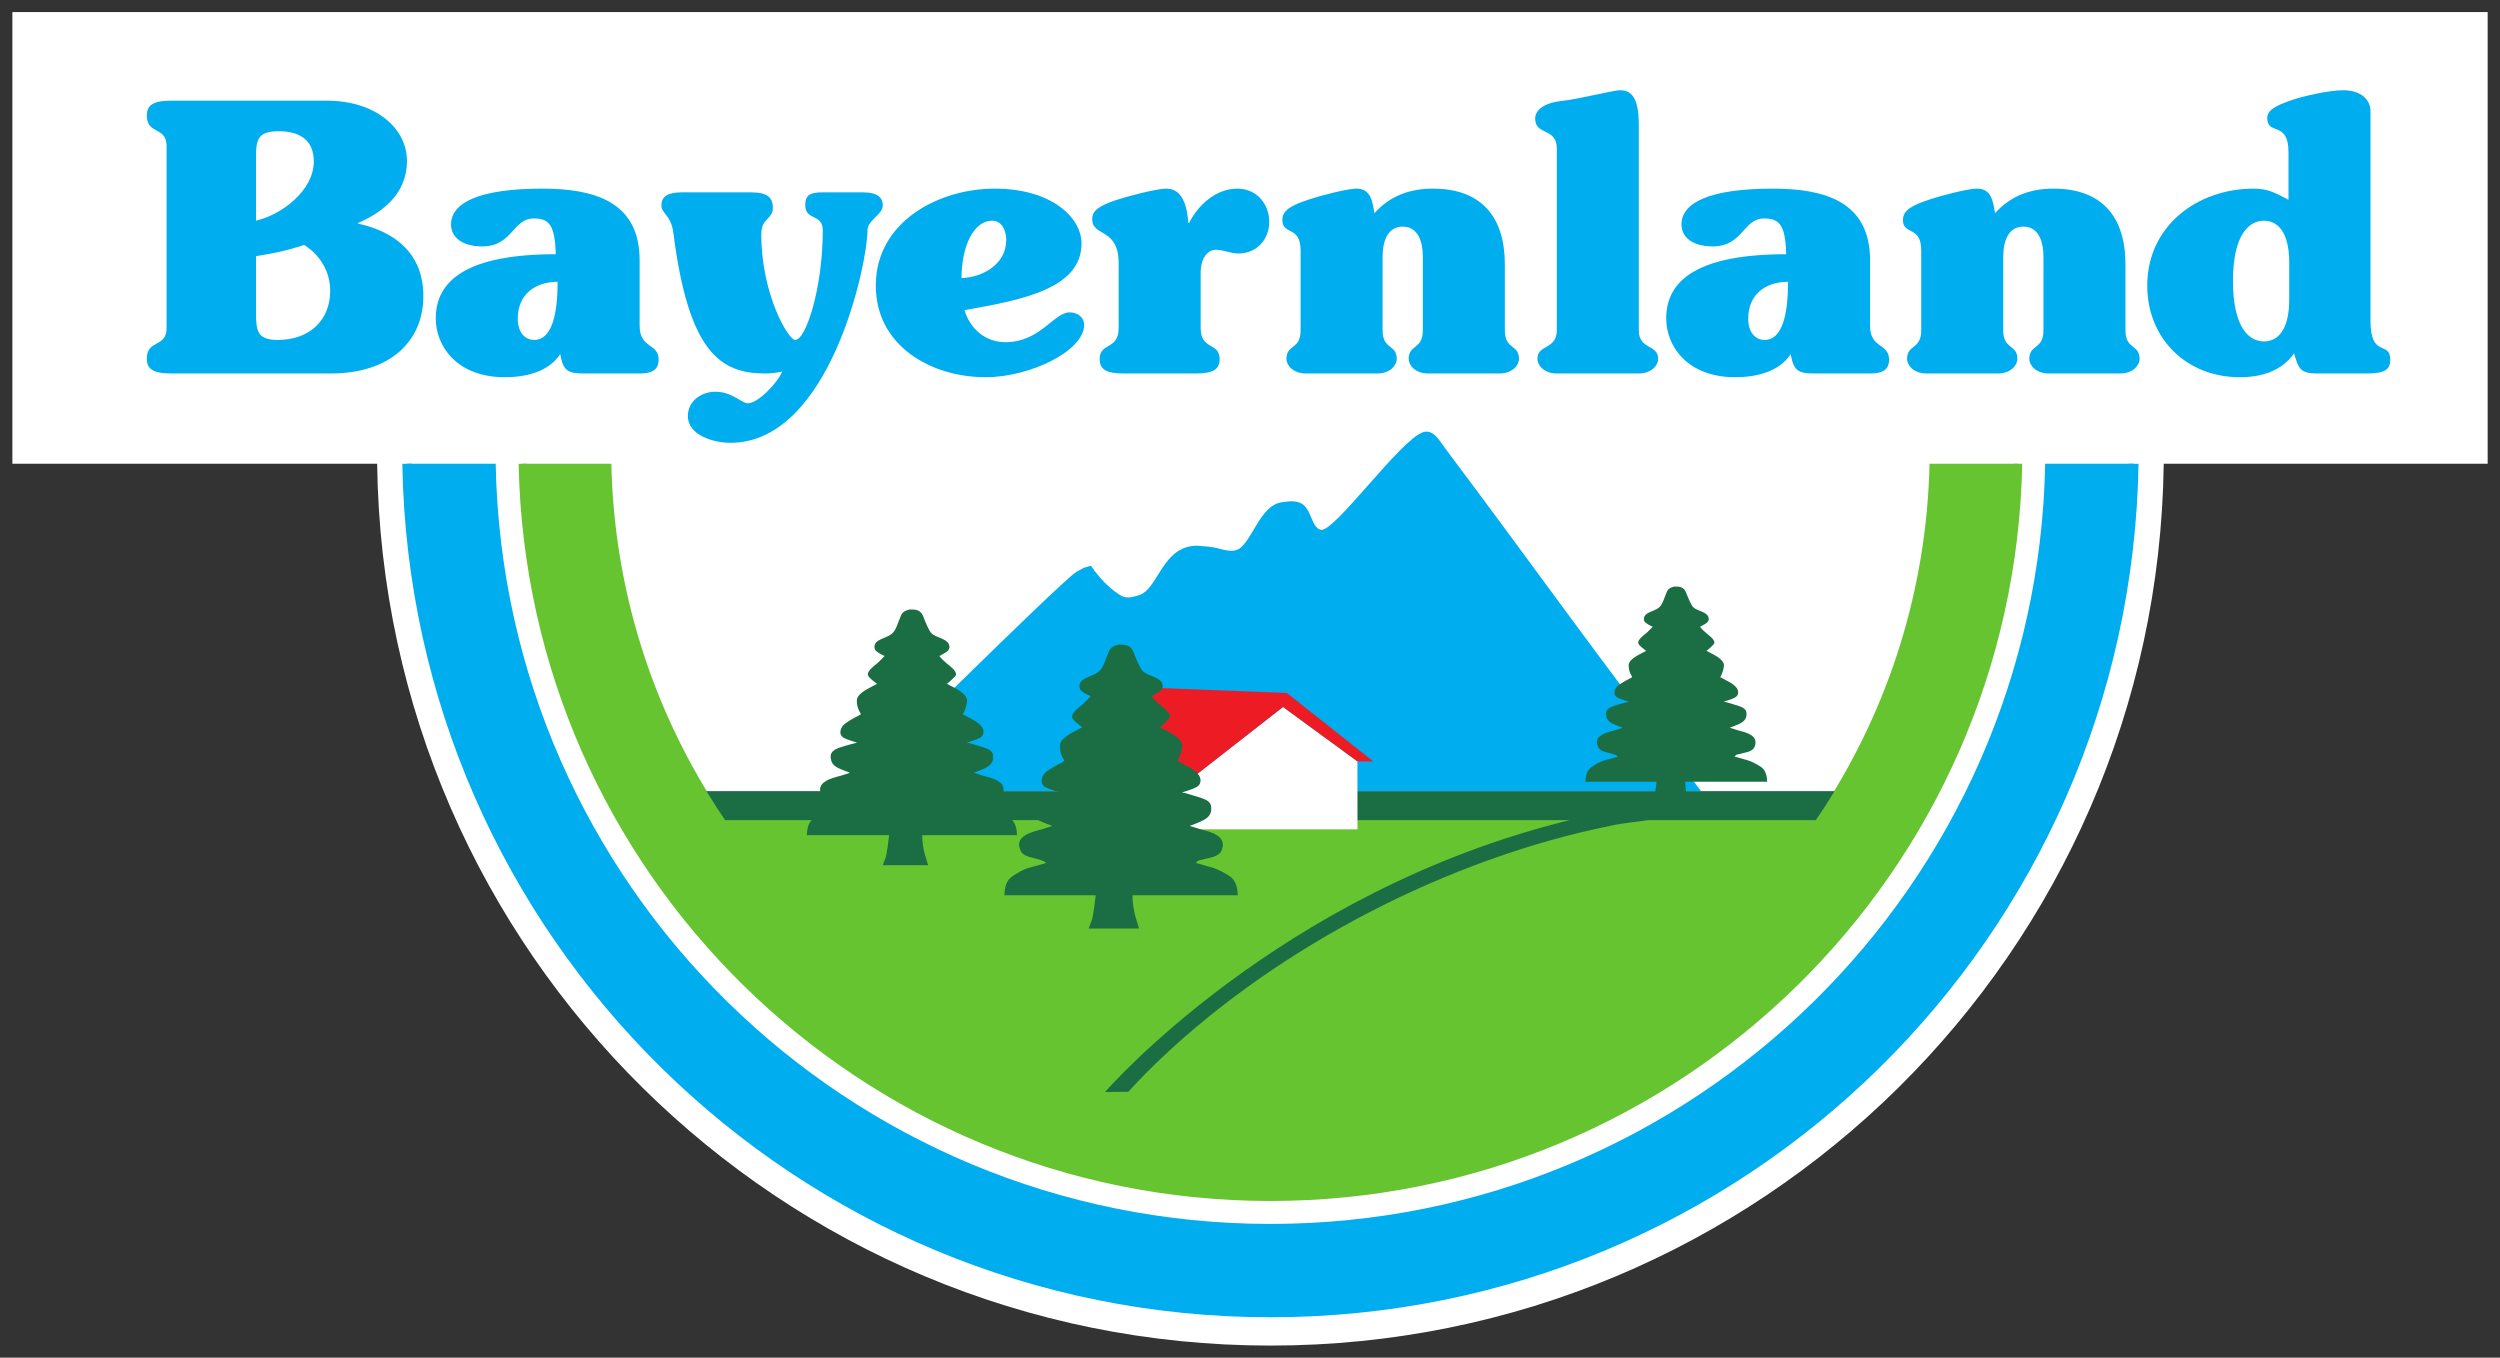 <svg xmlns:dc="http://purl.org/dc/elements/1.1/" xmlns:cc="http://creativecommons.org/ns#" xmlns:rdf="http://www.w3.org/1999/02/22-rdf-syntax-ns#" xmlns:svg="http://www.w3.org/2000/svg" xmlns="http://www.w3.org/2000/svg" width="715.748" height="388.701" id="svg5613"><rect width="100%" height="100%" fill="#333333" stroke="none"/><defs id="defs5615"><clipPath id="clipPath4187"><path d="m 204.232,684.43 182.834,0 0,98.499 -182.834,0 0,-98.499 z" id="path4189"></path></clipPath></defs><g transform="translate(-17.158,-356.652)" id="layer1"><g transform="matrix(3.876,0,0,-3.876,-770.904,3394.74)" id="g4183"><g clip-path="url(#clipPath4187)" id="g4185"><g transform="translate(363.14,749.565)" id="g4191"><path d="m 0,0 c -0.457,-36.052 -29.822,-65.135 -65.981,-65.135 -36.16,0 -65.525,29.083 -65.982,65.135 l -26.944,0 0,33.364 182.835,0 L 23.928,0 0,0 z" id="path4193" style="fill:#ffffff;fill-opacity:1;fill-rule:nonzero;stroke:none"></path></g><g transform="translate(352.386,749.565)" id="g4195"><path d="m 0,0 c -0.58,-30.006 -25.084,-54.152 -55.228,-54.152 -30.145,0 -54.649,24.146 -55.228,54.152 l 6.544,0 c 0.203,-9.304 3.016,-17.963 7.735,-25.278 l 81.898,0 C -9.56,-17.963 -6.748,-9.304 -6.544,0 L 0,0 z" id="path4197" style="fill:#66c430;fill-opacity:1;fill-rule:nonzero;stroke:none"></path></g><g transform="translate(352.386,749.565)" id="g4199"><path d="m 0,0 c -0.58,-30.006 -25.084,-54.152 -55.228,-54.152 -30.145,0 -54.649,24.146 -55.228,54.152" id="path4201" style="fill:none;stroke:#66c430;stroke-width:0.605;stroke-linecap:butt;stroke-linejoin:miter;stroke-miterlimit:3.864;stroke-opacity:1;stroke-dasharray:none"></path></g><g transform="translate(222.23,764.905)" id="g4203"><path d="M 0,0 C 1.184,0.165 2.423,0.44 3.551,0.826 4.735,0.083 5.478,-1.156 5.478,-2.56 5.478,-4.762 3.937,-6.194 1.597,-6.194 0.111,-6.194 0,-5.533 0,-4.239 L 0,0 z m 0,7.405 c 0,1.293 0.221,1.817 1.679,1.817 1.487,0 2.588,-0.606 2.588,-2.23 C 4.267,4.845 1.9,3.056 0,2.615 l 0,4.79 z M -6.607,-5.313 c 0,-1.487 -1.459,-0.826 -1.459,-2.257 0,-0.689 0.358,-1.101 1.763,-1.101 l 11.836,0 c 4.294,0 6.827,2.312 6.827,5.726 0,3.055 -2.009,4.734 -4.817,5.34 l 0,0.055 c 1.982,0.853 3.606,2.285 3.606,4.569 0,2.423 -2.312,4.46 -5.918,4.46 l -11.534,0 c -1.405,0 -1.763,-0.413 -1.763,-1.101 0,-1.431 1.459,-0.771 1.459,-2.257 l 0,-13.434 z" id="path4205" style="fill:#00adef;fill-opacity:1;fill-rule:evenodd;stroke:none"></path></g><g transform="translate(241.562,760.28)" id="g4207"><path d="M 0,0 C 0,1.762 1.239,2.725 2.945,2.725 2.945,0.358 2.533,-1.569 1.211,-1.569 0.495,-1.569 0,-0.964 0,0 m 9.002,4.322 c 0,4.349 -3.386,5.285 -7.185,5.285 -4.68,0 -6.744,-1.046 -6.744,-2.642 0,-0.936 0.798,-1.625 2.312,-1.625 2.23,0 2.23,2.065 3.799,2.065 1.129,0 1.569,-0.495 1.623,-2.643 -6.44,0 -8.863,-1.871 -8.863,-4.734 0,-2.092 1.596,-4.35 5.093,-4.35 1.486,0 3.221,0.358 4.101,1.707 0.221,-1.239 0.551,-1.432 1.789,-1.432 l 4.102,0 c 0.881,0 1.377,0.275 1.377,1.019 0,1.239 -1.404,0.798 -1.404,2.505 l 0,4.845 z" id="path4209" style="fill:#00adef;fill-opacity:1;fill-rule:evenodd;stroke:none"></path></g><g transform="translate(264.065,769.612)" id="g4211"><path d="m 0,0 c -0.936,0 -1.266,-0.22 -1.266,-0.936 0,-1.183 1.294,-0.606 1.294,-1.872 0,-4.239 -1.239,-8.093 -2.037,-8.093 -0.524,0 -2.506,3.413 -2.506,7.79 0,1.267 0.854,1.074 0.854,1.982 C -3.661,-0.33 -4.129,0 -5.285,0 l -5.12,0 c -1.046,0 -1.487,-0.33 -1.487,-0.964 0,-0.605 0.716,-0.715 0.881,-2.009 1.129,-8.919 3.523,-10.406 6.799,-10.406 0.413,0 0.826,0.055 1.239,0.138 -0.303,-0.771 -1.762,-2.34 -2.533,-2.34 -0.468,0 -1.156,0.854 -2.394,0.854 -1.047,0 -2.037,-0.688 -2.037,-1.79 0,-1.459 1.954,-1.982 3.137,-1.982 7.378,0 10.131,13.268 10.131,15.691 0,0.771 1.129,1.156 1.129,1.844 C 4.46,-0.385 4.074,0 3.001,0 L 0,0 z" id="path4213" style="fill:#00adef;fill-opacity:1;fill-rule:evenodd;stroke:none"></path></g><g transform="translate(277.644,766.088)" id="g4215"><path d="m 0,0 c 0,-1.762 -1.707,-2.753 -3.304,-2.808 0,2.313 0.881,4.239 2.258,4.239 C -0.276,1.431 0,0.633 0,0 m -9.635,-3.358 c 0,-4.46 4.074,-6.772 8.121,-6.772 3.276,0 7.267,1.954 7.267,3.854 0,0.605 -0.523,0.936 -1.073,0.936 -1.157,0 -2.175,-2.203 -4.735,-2.203 -1.542,0 -2.643,1.047 -3.028,2.368 4.459,0.771 8.643,1.652 8.643,4.927 0,1.9 -2.202,4.047 -6.414,4.047 -4.184,0 -8.781,-2.478 -8.781,-7.157" id="path4217" style="fill:#00adef;fill-opacity:1;fill-rule:evenodd;stroke:none"></path></g><g transform="translate(292.004,763.666)" id="g4219"><path d="m 0,0 c 0,1.101 0.523,1.707 1.129,1.707 0.55,0 1.073,-0.276 1.652,-0.276 1.349,0 2.284,1.019 2.284,2.341 0,1.348 -0.963,2.449 -2.34,2.449 -1.596,0 -2.89,-1.184 -3.578,-2.532 l -0.055,0 C -0.991,4.707 -1.239,6.221 -2.532,6.221 -3.275,6.221 -5.56,5.616 -6.276,5.368 -7.57,4.927 -8.01,4.57 -8.01,3.964 c 0,-1.321 1.954,-0.606 1.954,-3.248 l 0,-4.79 c 0,-1.652 -1.404,-1.046 -1.404,-2.285 0,-0.743 0.441,-1.074 1.762,-1.074 l 5.34,0 c 1.322,0 1.762,0.331 1.762,1.074 C 1.404,-5.12 0,-5.726 0,-4.074 L 0,0 z" id="path4221" style="fill:#00adef;fill-opacity:1;fill-rule:evenodd;stroke:none"></path></g><g transform="translate(299.387,759.427)" id="g4223"><path d="m 0,0 c 0,-1.459 -1.047,-1.019 -1.047,-2.119 0,-0.469 0.496,-1.074 1.432,-1.074 l 5.286,0 c 0.935,0 1.431,0.605 1.431,1.074 0,1.1 -1.046,0.66 -1.046,2.119 l 0,5.395 c 0,1.267 0.412,2.258 1.486,2.258 1.074,0 1.487,-0.991 1.487,-2.258 L 9.029,0 c 0,-1.459 -1.046,-1.019 -1.046,-2.119 0,-0.469 0.495,-1.074 1.431,-1.074 l 5.286,0 c 0.935,0 1.431,0.605 1.431,1.074 0,1.1 -1.046,0.66 -1.046,2.119 l 0,4.872 c 0,3.441 -1.679,5.589 -5.313,5.589 C 8.121,10.461 6.634,9.965 5.45,8.644 5.312,9.58 5.148,10.461 4.129,10.461 3.413,10.461 1.376,9.91 0.716,9.69 -0.716,9.222 -1.349,8.864 -1.349,8.148 -1.349,6.992 0,7.763 0,5.891 L 0,0 z" id="path4225" style="fill:#00adef;fill-opacity:1;fill-rule:evenodd;stroke:none"></path></g><g transform="translate(318.311,759.427)" id="g4227"><path d="m 0,0 c 0,-1.459 -1.431,-1.019 -1.431,-2.119 0,-0.469 0.495,-1.074 1.431,-1.074 l 6.056,0 c 0.936,0 1.432,0.605 1.432,1.074 0,1.1 -1.432,0.66 -1.432,2.119 l 0,15.195 c 0,1.982 -0.55,2.533 -1.376,2.533 -0.551,0 -3.028,-0.661 -4.377,-0.798 -1.074,-0.111 -1.9,-0.578 -1.9,-1.294 C -1.597,14.369 0,14.975 0,13.434 L 0,0 z" id="path4229" style="fill:#00adef;fill-opacity:1;fill-rule:evenodd;stroke:none"></path></g><g transform="translate(332.448,760.28)" id="g4231"><path d="M 0,0 C 0,1.762 1.239,2.725 2.945,2.725 2.945,0.358 2.533,-1.569 1.211,-1.569 0.495,-1.569 0,-0.964 0,0 m 9.002,4.322 c 0,4.349 -3.386,5.285 -7.185,5.285 -4.68,0 -6.744,-1.046 -6.744,-2.642 0,-0.936 0.797,-1.625 2.312,-1.625 2.23,0 2.23,2.065 3.798,2.065 1.129,0 1.569,-0.495 1.624,-2.643 -6.441,0 -8.863,-1.871 -8.863,-4.734 0,-2.092 1.596,-4.35 5.092,-4.35 1.487,0 3.221,0.358 4.102,1.707 0.22,-1.239 0.551,-1.432 1.789,-1.432 l 4.102,0 c 0.881,0 1.376,0.275 1.376,1.019 0,1.239 -1.403,0.798 -1.403,2.505 l 0,4.845 z" id="path4233" style="fill:#00adef;fill-opacity:1;fill-rule:evenodd;stroke:none"></path></g><g transform="translate(345.229,759.427)" id="g4235"><path d="m 0,0 c 0,-1.459 -1.046,-1.019 -1.046,-2.119 0,-0.469 0.496,-1.074 1.431,-1.074 l 5.286,0 c 0.936,0 1.431,0.605 1.431,1.074 0,1.1 -1.046,0.66 -1.046,2.119 l 0,5.395 c 0,1.267 0.413,2.258 1.487,2.258 1.073,0 1.486,-0.991 1.486,-2.258 L 9.029,0 c 0,-1.459 -1.046,-1.019 -1.046,-2.119 0,-0.469 0.496,-1.074 1.432,-1.074 l 5.285,0 c 0.936,0 1.431,0.605 1.431,1.074 0,1.1 -1.046,0.66 -1.046,2.119 l 0,4.872 c 0,3.441 -1.679,5.589 -5.312,5.589 C 8.121,10.461 6.634,9.965 5.451,8.644 5.313,9.58 5.148,10.461 4.129,10.461 3.413,10.461 1.376,9.91 0.716,9.69 -0.716,9.222 -1.349,8.864 -1.349,8.148 -1.349,6.992 0,7.763 0,5.891 L 0,0 z" id="path4237" style="fill:#00adef;fill-opacity:1;fill-rule:evenodd;stroke:none"></path></g><g transform="translate(372.412,761.711)" id="g4239"><path d="m 0,0 c 0,-2.285 -0.853,-3.111 -1.872,-3.111 -1.074,0 -2.285,0.992 -2.285,4.46 0,3.468 1.211,4.459 2.285,4.459 C -0.853,5.808 0,4.982 0,2.698 L 0,0 z m -0.055,7.35 c -0.936,0.495 -1.514,0.826 -2.56,0.826 -4.239,0 -7.873,-2.808 -7.873,-7.157 0,-3.937 2.918,-6.772 6.827,-6.772 1.597,0 3.083,0.44 4.019,1.761 0.33,-1.128 0.44,-1.486 1.734,-1.486 l 3.633,0 c 1.404,0 1.735,0.33 1.735,1.018 0,1.432 -1.459,0.083 -1.459,2.863 l 0,15.498 c 0,0.826 -0.688,1.542 -2.01,1.542 -1.073,0 -2.972,-0.44 -3.771,-0.716 -1.294,-0.44 -1.844,-0.77 -1.844,-1.348 0,-1.294 1.569,-0.165 1.569,-2.506 l 0,-3.523 z" id="path4241" style="fill:#00adef;fill-opacity:1;fill-rule:evenodd;stroke:none"></path></g><g transform="translate(360.927,749.565)" id="g4243"><path d="m 0,0 c -0.581,-34.723 -28.908,-62.691 -63.769,-62.691 -34.86,0 -63.188,27.968 -63.769,62.691" id="path4245" style="fill:none;stroke:#00adef;stroke-width:0.705;stroke-linecap:butt;stroke-linejoin:miter;stroke-miterlimit:3.864;stroke-opacity:1;stroke-dasharray:none"></path></g><g transform="translate(360.927,749.565)" id="g4247"><path d="m 0,0 c -0.581,-34.723 -28.908,-62.691 -63.769,-62.691 -34.86,0 -63.188,27.968 -63.769,62.691 l 6.543,0 c 0.58,-31.109 25.978,-56.149 57.226,-56.149 31.248,0 56.646,25.04 57.226,56.149 L 0,0 z" id="path4249" style="fill:#00adef;fill-opacity:1;fill-rule:evenodd;stroke:none"></path></g><g transform="translate(266.079,725.385)" id="g4251"><path d="m 0,0 c 0,0 15.712,15.606 16.747,16.193 0.754,0.428 0.498,0.279 1.072,0.448 0.88,-1.272 1.711,-1.88 2.13,-2.15 0.482,-0.311 0.926,-0.182 1.471,0 1.233,0.411 1.624,3.053 3.548,3.548 0.631,0.163 1.021,0.051 1.67,0 0.737,-0.057 1.654,-0.619 2.307,0 0.919,0.874 1.506,3.096 2.964,3.292 0.485,0.065 0.783,0.135 1.253,0 0.977,-0.281 0.88,-1.859 1.637,-2.029 0.984,-0.222 5.857,6.638 7.546,7.205 0.772,0.26 1.229,-0.64 1.718,-1.291 C 50.97,16.011 54.797,10.509 62.889,0 L 0,0 z" id="path4253" style="fill:#00adef;fill-opacity:1;fill-rule:evenodd;stroke:none"></path></g><g transform="translate(325.046,723.24)" id="g4255"><path d="m 0,0 c -0.697,-0.118 -1.84,-0.201 -2.792,-0.421 -11.876,-2.398 -24.395,-8.826 -33.268,-17.265 -1.529,-1.455 -2.32,-2.38 -2.32,-2.38 l -1.724,-0.015 c 0,0 12.793,14.798 34.307,20.081 l -62.369,0 c -0.484,0.703 -0.947,1.418 -1.391,2.145 l 83.345,0 C 13.345,1.416 12.881,0.7 12.397,0 L 0,0 z" id="path4257" style="fill:#1b6e44;fill-opacity:1;fill-rule:nonzero;stroke:none"></path></g><g transform="translate(303.588,722.561)" id="g4259"><path d="M 0,0 -0.003,5.019 -5.5,9.04 -13.301,2.946 -13.301,0 0,0 z" id="path4261" style="fill:#ffffff;fill-opacity:1;fill-rule:evenodd;stroke:none"></path></g><g transform="translate(303.585,727.579)" id="g4263"><path d="m 0,0 1.17,0 -6.383,5.056 -10.168,0.395 -2.091,-5.934 4.174,-1.589 7.801,6.094 L 0,0 z" id="path4265" style="fill:#ed1c24;fill-opacity:1;fill-rule:evenodd;stroke:none"></path></g><g transform="translate(285.941,736.206)" id="g4267"><path d="m 0,0 c 0.215,0 0.427,0.007 0.607,-0.057 0.377,-0.136 0.476,-0.412 0.601,-0.761 0.05,-0.12 0.359,-0.93 0.596,-1.153 C 2.161,-2.307 3.007,-2.385 3.211,-2.846 3.412,-3.299 3.012,-3.507 2.697,-3.674 2.632,-3.707 2.495,-3.809 2.427,-3.809 l 0,-0.016 0.016,0 C 2.584,-4.036 2.832,-4.242 3.026,-4.414 3.247,-4.608 3.844,-5.011 3.799,-5.35 3.78,-5.496 3.091,-6.091 3.053,-6.091 c 0,-0.021 -0.005,-0.016 0.017,-0.016 0.094,-0.05 0.19,-0.101 0.285,-0.151 0.412,-0.216 1.421,-0.684 1.347,-1.278 -0.08,-0.644 -0.327,-1.007 -0.347,-1.078 0.188,-0.06 0.361,-0.175 0.534,-0.266 0.413,-0.217 1.183,-0.598 1.165,-1.18 -0.01,-0.351 -0.285,-0.472 -0.555,-0.586 -0.2,-0.084 -0.732,-0.248 -0.791,-0.266 l 0,-0.016 c 0.211,-0.02 0.411,-0.104 0.612,-0.157 0.209,-0.063 0.419,-0.126 0.629,-0.19 0.278,-0.099 0.619,-0.179 0.805,-0.447 0.083,-0.119 0.093,-0.265 0.09,-0.427 -0.01,-0.651 -0.599,-0.838 -1.075,-1.046 -0.166,-0.064 -0.332,-0.128 -0.498,-0.192 l 0,-0.016 c 0.104,-0.01 0.611,-0.193 0.829,-0.253 0.723,-0.184 1.947,-0.475 1.51,-1.542 C 7.393,-15.724 6.672,-15.725 6.187,-15.884 6.053,-15.928 5.932,-15.9 5.83,-16.002 5.796,-16.035 5.721,-16.087 5.721,-16.134 l 0.032,0 c 0.08,-0.027 0.605,-0.179 0.786,-0.229 0.613,-0.155 0.882,-0.274 1.416,-0.583 0.182,-0.106 0.377,-0.22 0.516,-0.401 0.235,-0.304 0.331,-0.747 0.331,-1.166 l -7.773,0 c 0,-0.588 0.089,-1.11 0.229,-1.622 0.084,-0.279 0.168,-0.558 0.253,-0.836 l -3.728,0 0,0.015 0.015,0 c 0.078,0.21 0.156,0.42 0.233,0.63 0.12,0.391 0.256,1.62 0.282,1.813 l -6.745,0 c 0,0.393 0.078,0.819 0.287,1.11 0.141,0.199 0.334,0.321 0.528,0.44 0.487,0.304 0.717,0.417 1.284,0.559 0.327,0.09 0.655,0.18 0.982,0.27 0,0.021 0.004,0.015 -0.016,0.015 l 0,0.017 c -0.174,0.129 -0.311,0.167 -0.515,0.234 -0.439,0.144 -1.101,0.174 -1.328,0.606 -0.588,1.117 0.822,1.428 1.543,1.622 0.289,0.08 0.46,0.158 0.75,0.237 l 0,0.016 -0.017,0 c -0.098,0.067 -0.223,0.092 -0.334,0.137 -0.342,0.141 -0.862,0.295 -1.071,0.641 -0.089,0.148 -0.12,0.29 -0.141,0.476 -0.056,0.496 0.414,0.704 0.79,0.822 0.171,0.054 0.343,0.108 0.514,0.162 0.178,0.05 0.725,0.197 0.821,0.221 l 0,0.032 c -0.181,0.029 -0.352,0.098 -0.517,0.155 -0.203,0.069 -0.424,0.135 -0.601,0.257 -0.342,0.238 -0.217,0.701 0,0.963 0.098,0.118 0.235,0.206 0.357,0.287 0.21,0.143 0.429,0.272 0.652,0.388 0.071,0.038 0.43,0.206 0.453,0.258 0.027,0.064 -0.307,0.368 -0.325,1.084 -0.014,0.59 0.852,0.96 1.261,1.196 0.13,0.067 0.261,0.134 0.391,0.201 l 0,0.016 -0.016,0 c -0.189,0.178 -0.656,0.463 -0.725,0.712 -0.092,0.333 0.566,0.795 0.784,0.981 0.135,0.117 0.568,0.553 0.568,0.573 l 0.016,0 0,0.016 c -0.178,0.062 -0.654,0.317 -0.76,0.474 -0.139,0.206 -0.069,0.498 0.093,0.66 0.124,0.125 0.286,0.198 0.442,0.265 0.339,0.148 0.747,0.277 0.983,0.592 0.223,0.302 0.328,0.694 0.471,1.034 0.087,0.207 0.14,0.435 0.336,0.582 C -0.338,-0.086 -0.185,-0.055 0,0" id="path4269" style="fill:#1b6e44;fill-opacity:1;fill-rule:nonzero;stroke:none"></path></g><g transform="translate(270.512,738.802)" id="g4271"><path d="M 0,0 C 0.193,0 0.385,0.007 0.547,-0.052 0.887,-0.174 0.975,-0.422 1.088,-0.737 1.133,-0.844 1.412,-1.575 1.625,-1.775 1.947,-2.077 2.709,-2.148 2.892,-2.563 3.073,-2.971 2.713,-3.158 2.428,-3.308 2.37,-3.339 2.247,-3.431 2.186,-3.431 l 0,-0.014 0.014,0 C 2.327,-3.635 2.551,-3.82 2.726,-3.975 2.924,-4.15 3.462,-4.513 3.422,-4.819 3.405,-4.95 2.785,-5.485 2.75,-5.485 2.75,-5.505 2.745,-5.5 2.764,-5.5 2.85,-5.545 2.936,-5.591 3.021,-5.636 3.393,-5.831 4.302,-6.252 4.235,-6.788 4.163,-7.368 3.94,-7.695 3.922,-7.758 4.092,-7.812 4.248,-7.916 4.403,-7.998 4.775,-8.194 5.47,-8.536 5.453,-9.06 5.443,-9.377 5.196,-9.486 4.953,-9.589 4.773,-9.664 4.293,-9.811 4.241,-9.828 l 0,-0.015 c 0.19,-0.017 0.37,-0.093 0.551,-0.141 0.188,-0.056 0.377,-0.113 0.566,-0.17 0.251,-0.09 0.558,-0.162 0.725,-0.404 0.075,-0.107 0.084,-0.238 0.081,-0.384 -0.009,-0.586 -0.539,-0.755 -0.968,-0.941 -0.15,-0.059 -0.299,-0.116 -0.448,-0.174 l 0,-0.014 c 0.093,-0.009 0.549,-0.175 0.746,-0.229 0.651,-0.165 1.754,-0.428 1.36,-1.388 -0.195,-0.474 -0.844,-0.475 -1.282,-0.619 -0.12,-0.039 -0.229,-0.013 -0.321,-0.106 -0.03,-0.029 -0.098,-0.076 -0.098,-0.119 l 0.029,0 c 0.072,-0.023 0.545,-0.161 0.708,-0.205 0.551,-0.14 0.793,-0.247 1.274,-0.526 0.165,-0.095 0.34,-0.198 0.465,-0.36 0.212,-0.275 0.298,-0.674 0.298,-1.051 l -7.001,0 c 0,-0.529 0.081,-1 0.207,-1.46 0.076,-0.252 0.151,-0.503 0.228,-0.755 l -3.359,0 0,0.015 0.015,0 c 0.07,0.189 0.14,0.378 0.21,0.567 0.108,0.352 0.23,1.459 0.253,1.633 l -6.074,0 c 0,0.354 0.07,0.737 0.258,1 0.127,0.179 0.301,0.289 0.475,0.396 0.439,0.273 0.646,0.376 1.157,0.503 0.295,0.081 0.59,0.162 0.884,0.243 0,0.019 0.005,0.014 -0.015,0.014 l 0,0.015 c -0.155,0.117 -0.279,0.15 -0.463,0.211 -0.395,0.13 -0.992,0.157 -1.196,0.546 -0.53,1.006 0.74,1.285 1.389,1.462 0.261,0.071 0.415,0.142 0.676,0.213 l 0,0.014 -0.015,0 c -0.089,0.06 -0.201,0.082 -0.301,0.123 -0.308,0.127 -0.777,0.266 -0.965,0.577 -0.08,0.134 -0.108,0.261 -0.126,0.429 -0.05,0.448 0.372,0.634 0.711,0.741 0.154,0.048 0.309,0.097 0.463,0.145 0.16,0.046 0.654,0.179 0.74,0.199 l 0,0.03 c -0.164,0.025 -0.317,0.088 -0.467,0.138 -0.182,0.063 -0.381,0.122 -0.54,0.233 -0.309,0.214 -0.196,0.631 0,0.867 0.087,0.106 0.211,0.185 0.321,0.259 0.189,0.128 0.387,0.244 0.587,0.349 0.064,0.034 0.388,0.185 0.409,0.232 0.024,0.058 -0.277,0.332 -0.293,0.976 -0.014,0.532 0.767,0.865 1.135,1.078 0.118,0.06 0.235,0.12 0.353,0.181 l 0,0.015 -0.015,0 c -0.17,0.159 -0.59,0.416 -0.652,0.64 -0.084,0.301 0.509,0.716 0.705,0.885 0.122,0.105 0.512,0.497 0.512,0.515 l 0.014,0 0,0.014 c -0.16,0.056 -0.589,0.286 -0.684,0.428 -0.126,0.185 -0.062,0.448 0.083,0.593 0.113,0.113 0.258,0.179 0.398,0.24 0.307,0.133 0.674,0.249 0.885,0.533 0.202,0.271 0.297,0.625 0.426,0.931 0.078,0.187 0.125,0.392 0.302,0.525 C -0.304,-0.077 -0.167,-0.049 0,0" id="path4273" style="fill:#1b6e44;fill-opacity:1;fill-rule:nonzero;stroke:none"></path></g><g transform="translate(326.994,740.495)" id="g4275"><path d="M 0,0 C 0.168,0 0.333,0.006 0.473,-0.045 0.767,-0.15 0.843,-0.365 0.941,-0.637 0.98,-0.73 1.221,-1.361 1.405,-1.535 1.683,-1.796 2.342,-1.857 2.5,-2.216 2.657,-2.568 2.346,-2.731 2.1,-2.86 2.049,-2.887 1.943,-2.966 1.89,-2.966 l 0,-0.012 0.012,0 C 2.012,-3.143 2.205,-3.303 2.356,-3.437 2.528,-3.588 2.993,-3.902 2.959,-4.166 2.944,-4.28 2.408,-4.742 2.377,-4.742 2.377,-4.759 2.374,-4.755 2.39,-4.755 2.464,-4.794 2.538,-4.834 2.612,-4.873 2.933,-5.041 3.719,-5.405 3.662,-5.868 3.599,-6.37 3.407,-6.653 3.391,-6.707 3.538,-6.754 3.673,-6.844 3.807,-6.915 4.129,-7.084 4.729,-7.38 4.715,-7.833 4.706,-8.106 4.493,-8.201 4.282,-8.29 4.127,-8.355 3.712,-8.483 3.667,-8.496 l 0,-0.013 C 3.83,-8.525 3.987,-8.591 4.143,-8.631 4.306,-8.68 4.469,-8.73 4.632,-8.779 4.849,-8.857 5.115,-8.919 5.26,-9.128 5.324,-9.221 5.332,-9.334 5.33,-9.46 5.322,-9.967 4.863,-10.113 4.493,-10.274 c -0.13,-0.05 -0.259,-0.1 -0.388,-0.15 l 0,-0.013 c 0.081,-0.007 0.474,-0.15 0.645,-0.197 0.563,-0.143 1.516,-0.37 1.176,-1.2 -0.169,-0.41 -0.73,-0.411 -1.108,-0.535 -0.104,-0.034 -0.199,-0.012 -0.278,-0.092 -0.026,-0.025 -0.085,-0.065 -0.085,-0.103 l 0.025,0 c 0.063,-0.02 0.471,-0.139 0.612,-0.177 0.477,-0.121 0.686,-0.213 1.102,-0.454 0.142,-0.083 0.294,-0.172 0.403,-0.312 0.183,-0.237 0.257,-0.582 0.257,-0.909 l -6.053,0 c 0,-0.457 0.07,-0.865 0.178,-1.262 0.066,-0.217 0.132,-0.435 0.197,-0.652 l -2.903,0 0,0.012 0.013,0 c 0.06,0.164 0.121,0.327 0.181,0.491 0.093,0.304 0.199,1.261 0.219,1.411 l -5.252,0 c 0,0.307 0.061,0.638 0.224,0.865 0.11,0.154 0.26,0.249 0.411,0.343 0.379,0.236 0.558,0.324 1,0.434 0.255,0.071 0.51,0.141 0.764,0.21 0,0.017 0.004,0.013 -0.013,0.013 l 0,0.012 c -0.134,0.102 -0.241,0.13 -0.4,0.182 -0.342,0.113 -0.857,0.136 -1.035,0.473 -0.457,0.869 0.641,1.112 1.202,1.263 0.226,0.062 0.358,0.123 0.584,0.184 l 0,0.013 -0.013,0 c -0.077,0.052 -0.173,0.071 -0.26,0.107 -0.266,0.109 -0.671,0.23 -0.834,0.499 -0.07,0.115 -0.094,0.225 -0.11,0.37 -0.043,0.387 0.323,0.548 0.616,0.64 0.133,0.043 0.266,0.085 0.4,0.127 0.138,0.039 0.565,0.153 0.639,0.172 l 0,0.025 c -0.141,0.022 -0.274,0.076 -0.402,0.12 -0.158,0.054 -0.331,0.105 -0.468,0.2 -0.267,0.186 -0.17,0.546 0,0.75 0.075,0.092 0.183,0.16 0.277,0.224 0.163,0.111 0.335,0.211 0.508,0.302 0.055,0.029 0.335,0.16 0.353,0.201 0.021,0.049 -0.239,0.286 -0.253,0.844 -0.012,0.459 0.663,0.747 0.982,0.932 0.101,0.052 0.203,0.104 0.305,0.156 l 0,0.013 -0.013,0 c -0.147,0.138 -0.511,0.359 -0.564,0.553 -0.073,0.26 0.439,0.62 0.61,0.765 0.105,0.091 0.442,0.43 0.442,0.446 l 0.012,0 0,0.012 c -0.138,0.048 -0.508,0.247 -0.592,0.369 -0.108,0.16 -0.053,0.389 0.072,0.514 0.098,0.097 0.224,0.154 0.345,0.207 0.264,0.115 0.582,0.215 0.765,0.461 0.174,0.234 0.256,0.54 0.368,0.805 0.067,0.161 0.109,0.339 0.261,0.453 0.12,0.09 0.239,0.114 0.383,0.157" id="path4277" style="fill:#1b6e44;fill-opacity:1;fill-rule:nonzero;stroke:none"></path></g></g></g></g></svg>